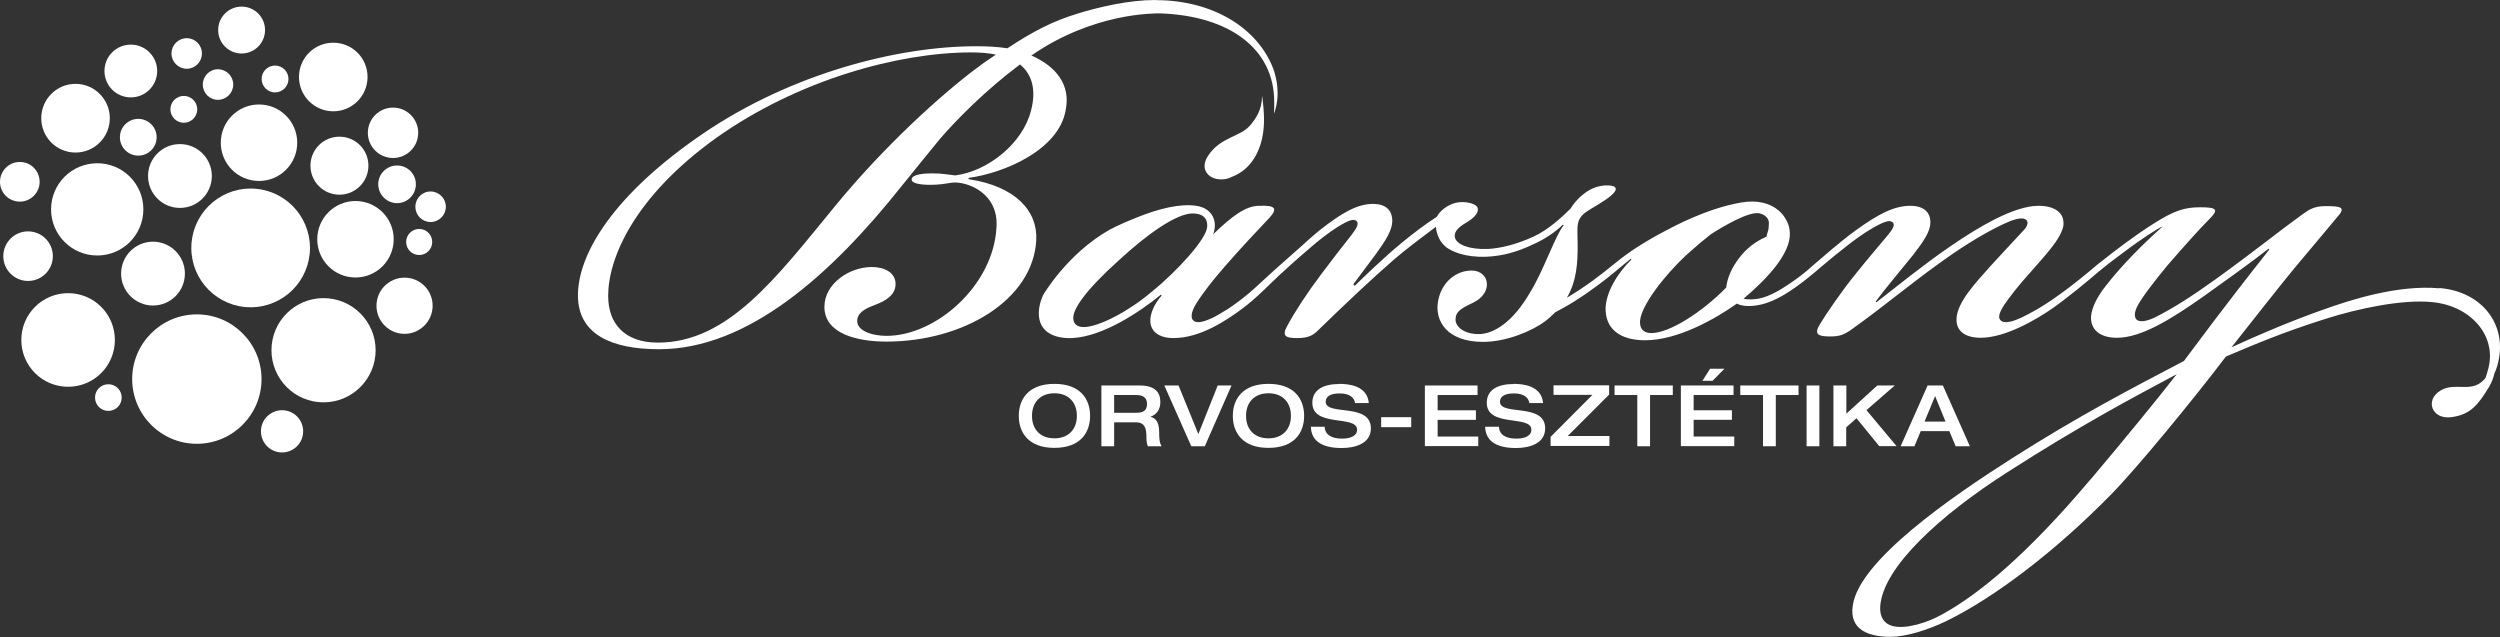 <?xml version="1.0" encoding="UTF-8"?> <svg xmlns="http://www.w3.org/2000/svg" width="757" height="193" viewBox="0 0 757 193" fill="none"><rect x="0" y="0" width="757" height="193" fill="#333333" stroke="none"/><path d="M79.191 114.787C79.191 125.601 70.415 134.382 59.607 134.382C48.799 134.382 40.023 125.601 40.023 114.787C40.023 103.973 48.799 95.192 59.607 95.192C70.415 95.192 79.191 103.973 79.191 114.787Z" fill="white"></path><path d="M113.739 106.036C113.739 114.758 106.671 121.83 97.954 121.83C89.238 121.83 82.199 114.758 82.199 106.036C82.199 97.314 89.267 90.272 97.954 90.272C106.642 90.272 113.739 97.344 113.739 106.036Z" fill="white"></path><path d="M131 92.58C131 97.264 127.18 101.087 122.5 101.087C117.82 101.087 114 97.287 114 92.58C114 87.872 117.796 84.072 122.5 84.072C127.204 84.072 131 87.872 131 92.58Z" fill="white"></path><path d="M16 77.566C16 81.716 12.646 85.073 8.5 85.073C4.353 85.073 1 81.716 1 77.566C1 73.416 4.353 70.06 8.5 70.06C12.646 70.06 16 73.416 16 77.566Z" fill="white"></path><path d="M43.412 63.399C43.412 71.119 37.169 77.366 29.453 77.366C21.738 77.366 15.465 71.119 15.465 63.399C15.465 55.679 21.708 49.433 29.453 49.433C37.198 49.433 43.412 55.679 43.412 63.399Z" fill="white"></path><path d="M55.987 82.847C55.987 88.18 51.658 92.512 46.327 92.512C40.997 92.512 36.668 88.18 36.668 82.847C36.668 77.514 40.997 73.182 46.327 73.182C51.658 73.182 55.987 77.514 55.987 82.847Z" fill="white"></path><path d="M64.145 53.293C64.145 58.626 59.816 62.958 54.486 62.958C49.155 62.958 44.826 58.626 44.826 53.293C44.826 47.96 49.155 43.628 54.486 43.628C59.816 43.628 64.145 47.96 64.145 53.293Z" fill="white"></path><path d="M126.637 40.21C126.637 44.424 123.221 47.842 119.01 47.842C114.799 47.842 111.383 44.424 111.383 40.21C111.383 35.997 114.799 32.579 119.01 32.579C123.221 32.579 126.637 35.997 126.637 40.21Z" fill="white"></path><path d="M119.213 72.446C119.213 78.84 114.03 84.026 107.64 84.026C101.249 84.026 96.066 78.84 96.066 72.446C96.066 66.052 101.249 60.866 107.64 60.866C114.03 60.866 119.213 66.052 119.213 72.446Z" fill="white"></path><path d="M90.001 43.215C90.001 49.609 84.817 54.795 78.427 54.795C72.037 54.795 66.853 49.609 66.853 43.215C66.853 36.821 72.037 31.635 78.427 31.635C84.817 31.635 90.001 36.821 90.001 43.215Z" fill="white"></path><path d="M47.594 21.499C47.594 25.919 44.031 29.485 39.614 29.485C35.196 29.485 31.633 25.919 31.633 21.499C31.633 17.079 35.196 13.514 39.614 13.514C44.031 13.514 47.594 17.109 47.594 21.499Z" fill="white"></path><path d="M33.254 35.79C33.254 41.536 28.601 46.191 22.858 46.191C17.116 46.191 12.492 41.536 12.492 35.79C12.492 30.044 17.145 25.389 22.858 25.389C28.571 25.389 33.254 30.044 33.254 35.79Z" fill="white"></path><path d="M111.293 23.302C111.293 29.047 106.64 33.703 100.927 33.703C95.214 33.703 90.531 29.047 90.531 23.302C90.531 17.556 95.184 12.93 100.927 12.93C106.669 12.93 111.293 17.585 111.293 23.302Z" fill="white"></path><path d="M111.558 50.17C111.558 55.002 107.641 58.951 102.782 58.951C97.923 58.951 94.006 55.032 94.006 50.17C94.006 45.308 97.923 41.389 102.782 41.389C107.641 41.389 111.558 45.308 111.558 50.17Z" fill="white"></path><path d="M125.928 55.798C125.928 58.95 123.366 61.514 120.244 61.514C117.123 61.514 114.531 58.95 114.531 55.798C114.531 52.645 117.093 50.111 120.244 50.111C123.395 50.111 125.928 52.674 125.928 55.798Z" fill="white"></path><path d="M87.351 23.915C87.351 26.155 85.525 27.982 83.287 27.982C81.049 27.982 79.223 26.155 79.223 23.915C79.223 21.676 81.049 19.849 83.287 19.849C85.525 19.849 87.351 21.676 87.351 23.915Z" fill="white"></path><path d="M59.728 33.105C59.728 35.345 57.902 37.172 55.664 37.172C53.425 37.172 51.6 35.345 51.6 33.105C51.6 30.866 53.425 29.039 55.664 29.039C57.902 29.039 59.728 30.866 59.728 33.105Z" fill="white"></path><path d="M130.877 73.27C130.877 75.451 129.11 77.219 126.931 77.219C124.751 77.219 122.984 75.451 122.984 73.27C122.984 71.09 124.751 69.322 126.931 69.322C129.11 69.322 130.877 71.09 130.877 73.27Z" fill="white"></path><path d="M47.431 41.559C47.431 44.633 44.941 47.124 41.87 47.124C38.8 47.124 36.31 44.633 36.31 41.559C36.31 38.486 38.8 35.995 41.87 35.995C44.941 35.995 47.431 38.486 47.431 41.559Z" fill="white"></path><path d="M12 55.056C12 58.373 9.319 61.052 6 61.052C2.681 61.052 0 58.373 0 55.056C0 51.74 2.681 49.041 6 49.041C9.319 49.041 12 51.721 12 55.056Z" fill="white"></path><path d="M80.253 9.101C80.253 13.02 77.073 16.202 73.156 16.202C69.239 16.202 66.059 13.02 66.059 9.101C66.059 5.182 69.239 2 73.156 2C77.073 2 80.253 5.182 80.253 9.101Z" fill="white"></path><path d="M70.624 25.599C70.624 28.133 68.562 30.225 66 30.225C63.438 30.225 61.406 28.162 61.406 25.599C61.406 23.035 63.468 20.973 66 20.973C68.533 20.973 70.624 23.035 70.624 25.599Z" fill="white"></path><path d="M61.143 16.195C61.143 18.759 59.082 20.822 56.549 20.822C54.017 20.822 51.926 18.759 51.926 16.195C51.926 13.632 53.987 11.569 56.549 11.569C59.111 11.569 61.143 13.632 61.143 16.195Z" fill="white"></path><path d="M134.999 62.605C134.999 65.139 132.937 67.231 130.375 67.231C127.813 67.231 125.781 65.168 125.781 62.605C125.781 60.041 127.843 57.978 130.375 57.978C132.908 57.978 134.999 60.041 134.999 62.605Z" fill="white"></path><path d="M91.797 130.606C91.797 134.142 88.94 137 85.406 137C81.872 137 79.016 134.142 79.016 130.606C79.016 127.07 81.872 124.212 85.406 124.212C88.94 124.212 91.797 127.07 91.797 130.606Z" fill="white"></path><path d="M36.846 120.386C36.846 122.625 35.05 124.423 32.812 124.423C30.574 124.423 28.777 122.625 28.777 120.386C28.777 118.147 30.574 116.349 32.812 116.349C35.05 116.349 36.846 118.147 36.846 120.386Z" fill="white"></path><path d="M93.86 75.068C93.86 84.998 85.82 93.042 75.896 93.042C65.971 93.042 57.932 84.998 57.932 75.068C57.932 65.138 65.971 57.094 75.896 57.094C85.82 57.094 93.86 65.138 93.86 75.068Z" fill="white"></path><path d="M34.787 102.942C34.787 110.779 28.456 117.115 20.622 117.115C12.789 117.115 6.457 110.779 6.457 102.942C6.457 95.104 12.789 88.769 20.622 88.769C28.456 88.769 34.787 95.104 34.787 102.942Z" fill="white"></path><path d="M370.637 54.273C371.392 54.184 372.192 53.962 372.991 53.562C379.566 51.072 381.876 44.627 382.498 40.049C382.986 36.537 382.631 32.67 382.364 30.581C382.32 30.003 382.231 29.514 382.142 29.07C382.142 33.159 380.365 35.782 378.588 37.915C375.523 41.56 369.571 41.382 365.75 47.25C362.996 51.472 366.328 54.762 370.548 54.273C370.548 54.273 370.548 54.273 370.592 54.273H370.637ZM293.253 54.095V53.873C304.358 52.361 320.573 45.294 322.66 33.47C324.348 25.514 319.551 20.002 312.31 16.802C331.323 3.645 349.891 4.089 351.18 4.045C372.325 4.756 385.829 14.802 385.829 30.803C385.829 30.981 385.829 31.114 385.829 31.292C385.829 31.292 385.829 31.248 385.829 31.203C385.829 31.648 385.829 32.226 385.829 32.804C385.829 33.293 385.785 33.87 385.74 34.493C388.406 27.559 385.474 20.625 385.474 20.625C380.676 8.356 367.172 0.133 350.247 0.044C350.247 0.044 349.936 0 349.803 0C341.94 0 332.789 2.089 325.948 4.223C318.929 6.401 313.11 9.29 305.025 14.624C302.27 14.179 298.894 14.002 295.652 14.002C271.575 14.002 239.635 22.358 213.203 40.227C185.661 58.895 175 76.942 175 89.432C175 101.256 185.173 105.745 199.566 105.745C226.441 105.745 251.673 83.209 272.996 56.362C277.394 50.939 281.259 46.138 284.812 41.827C289.832 36.093 298.095 27.603 308.845 19.513C312.71 22.669 313.776 27.514 312.177 33.559C309.645 43.427 299.205 51.828 289.255 53.117C287.167 52.895 285.301 52.495 282.325 52.495C280.015 52.495 276.283 52.717 276.061 54.228C275.839 55.517 278.593 55.962 281.614 55.962C284.146 55.962 285.568 55.739 288.322 55.295C292.72 54.85 302.448 58.318 301.737 68.852C300.805 86.454 283.435 101.7 268.421 101.7C264.245 101.7 258.914 100.189 259.625 96.544C260.069 94.188 262.868 93.121 265.178 92.232C267.976 91.166 271.175 89.432 271.175 86.009C271.175 82.587 267.932 80.853 263.978 80.853C257.048 80.853 249.63 86.01 249.63 92.899C249.63 101.078 259.58 103.434 268.376 103.434C291.787 103.434 312.843 90.766 313.776 72.719C314.265 63.918 307.512 56.406 293.386 54.273L293.253 54.095ZM295.785 20.58C284.901 28.759 267.976 44.005 252.962 62.273C235.148 83.965 220.533 103.745 199.21 103.745C189.038 103.745 184.151 97.922 184.151 89.565C184.151 78.409 191.792 59.696 217.024 41.649C241.589 24.269 271.885 15.868 294.141 15.868C296.94 15.868 299.472 16.091 301.56 16.535C299.694 17.824 297.651 19.113 295.785 20.625V20.58ZM738.633 87.299C726.195 86.187 712.024 90.677 703.273 93.832C694.255 96.988 683.016 101.745 675.686 105.167C681.061 98.366 690.834 85.921 694.966 80.942C699.852 75.075 703.761 70.541 707.67 65.785C710.336 62.851 709.136 62.407 704.25 62.407C700.607 62.407 699.141 63.518 697.187 64.896C689.368 70.541 682.527 76.186 670.844 84.587C663.292 90.01 657.917 93.388 652.542 96.1C650.099 97.255 647.922 97.7 646.945 96.766C646.234 96.1 646.234 94.499 647.211 92.677C648.455 90.188 652.32 85.209 656.229 80.453C661.116 74.808 665.736 69.608 668.934 66.407C671.866 63.474 671.377 62.763 666.269 62.763C661.649 62.763 658.45 63.651 652.098 67.741C647.034 70.852 639.837 76.32 636.195 79.253C635.928 79.431 635.617 79.698 635.262 79.964C632.596 82.231 627.71 86.321 623.534 89.254C618.159 93.121 614.738 94.899 611.851 96.277C609.896 97.166 607.231 98.1 605.987 97.166C605.01 96.499 605.01 95.122 606.965 92.188C608.208 90.365 611.096 86.498 615.005 82.231C618.914 77.697 624.023 72.497 624.778 68.407C625.267 64.54 622.335 62.318 617.226 62.318C609.896 62.318 599.191 68.674 590.617 74.541C582.088 80.409 574.047 86.987 568.184 91.521L567.962 91.299C570.627 87.654 575.78 81.564 579.423 77.031C582.577 72.941 584.531 70.008 584.531 67.296C584.531 64.807 583.065 62.318 578.445 62.318C573.337 62.318 568.45 65.029 561.876 69.785C557.478 72.941 552.103 77.697 549.171 80.187C548.549 80.764 547.971 81.209 547.527 81.653C545.395 83.431 543.574 84.809 540.908 86.543C537.488 88.81 534.822 89.966 532.601 90.41C531.624 90.632 528.959 90.854 527.981 90.41C535.533 84.054 541.13 77.52 541.886 72.097C542.197 69.83 541.663 67.83 540.642 66.23C540.642 66.23 537.399 59.518 527.093 61.34C516.787 63.163 506.969 68.452 503.727 70.186C500.439 71.919 497.863 73.475 495.508 74.986C493.509 76.275 490.933 78.142 489.112 79.653C488.978 79.742 488.845 79.876 488.712 79.964C484.98 83.031 480.316 86.676 474.452 90.143C474.896 89.432 475.252 88.676 475.563 87.965C477.651 83.298 477.873 77.742 477.651 71.252C477.651 68.719 477.428 66.852 479.294 64.985C480.449 63.829 483.248 62.451 485.336 61.029C488.356 59.162 491.821 56.139 486.491 56.139C484.891 56.139 482.093 56.629 479.561 58.718C477.695 60.096 476.096 62.185 475.607 63.118C473.297 65.429 468.899 69.608 464.235 71.697C459.126 74.008 454.506 75.164 450.553 75.386C444.778 75.608 441.046 74.008 440.558 71.919C440.114 69.83 442.201 68.452 444.511 67.074C447.532 65.207 448.021 63.34 447.088 62.407C446.155 61.473 443.623 61.029 441.757 61.251C439.447 61.473 436.426 63.118 435.049 65.652C431.096 68.23 428.075 70.541 424.388 73.564C419.057 77.964 412.794 84.009 410.217 86.543L409.773 86.098C411.639 83.52 414.882 79.342 416.703 76.808C419.724 72.63 421.589 69.608 421.589 66.852C421.589 64.274 420.212 61.74 415.77 61.74C410.884 61.74 406.264 64.54 400 69.385C399.645 69.697 399.245 70.008 398.845 70.319H398.889C398.889 70.319 398.801 70.319 398.756 70.408C397.246 71.652 395.691 73.03 394.225 74.408C393.026 75.475 391.737 76.586 390.449 77.742C390.449 77.742 390.449 77.742 390.405 77.786C387.206 80.587 383.875 83.565 380.898 86.365C377.256 89.788 373.746 92.277 371.792 93.566C369.926 94.722 368.282 95.699 367.083 96.277C365.128 97.166 362.685 98.1 361.486 97.166C360.508 96.499 360.508 94.677 362.196 91.966C364.418 88.365 367.572 84.498 370.726 80.853C375.834 74.986 381.209 69.296 384.408 65.918C386.851 63.207 386.362 62.096 381.254 62.318C377.345 62.318 373.213 65.252 367.349 70.941C368.815 67.074 367.127 63.029 362.241 62.318C357.354 61.607 351.135 63.074 344.161 65.874C343.672 66.096 343.05 66.363 342.295 66.63C340.829 67.252 339.319 67.919 337.808 68.63C337.142 68.941 336.52 69.296 335.898 69.608C323.016 76.942 315.864 89.343 315.864 89.343C315.242 90.721 314.842 92.055 314.664 93.299C313.687 100.544 319.284 102.589 324.659 102.367C333.944 101.922 345.138 94.455 351.491 89.254L351.757 89.477C349.536 91.966 348.115 95.122 348.337 97.611C348.603 100.322 350.78 102.367 355.4 102.367C363.44 102.367 371.525 96.944 376.367 93.299C380.365 90.365 384.674 85.832 387.828 82.898C388.006 82.72 388.184 82.587 388.406 82.409C391.649 79.386 395.38 76.142 398.401 73.608C401.199 71.297 404.664 68.719 407.463 67.341C408.84 66.63 410.262 66.185 410.928 67.118C411.372 67.785 410.928 68.985 409.284 71.075C406.708 74.319 402.577 79.653 400 83.12C395.824 88.676 392.137 94.277 389.783 98.677C387.917 101.922 389.561 102.367 392.804 102.367C395.336 102.367 397.201 101.922 398.845 100.278C407.907 91.477 415.548 84.276 422.256 78.453C425.499 75.653 431.318 71.252 434.783 68.674C435.005 70.986 435.938 73.341 438.026 74.942C439.669 76.097 443.356 77.964 450.064 77.742C454.951 77.52 459.349 76.364 464.679 73.786C467.7 72.408 470.943 70.319 473.253 68.007L473.475 68.23C470.943 71.252 467.433 81.92 463.258 88.632C458.149 97.433 452.374 101.167 447.71 101.167C443.534 101.167 440.735 99.078 440.735 96.766C440.735 94.455 442.113 93.521 446.066 91.654C448.865 90.277 450.242 88.188 450.242 86.098C450.242 83.743 448.376 81.92 445.622 81.92C440.735 81.92 436.338 85.609 435.405 91.432C434.472 97.255 438.203 103.522 449.087 103.522C456.061 103.522 463.924 100.278 467.878 97.255C469.033 96.411 470.01 95.477 470.943 94.544C472.853 93.521 474.763 92.499 476.718 91.254C482.093 87.876 486.713 84.231 489.156 82.187C489.378 82.009 489.6 81.831 489.778 81.653C491.244 80.453 492.221 79.609 493.776 78.364L493.998 78.586C489.378 83.12 486.446 88.543 486.18 93.077C485.958 99.611 490.578 103.034 498.129 103.034C508.124 103.034 519.585 96.455 525.938 91.921C527.404 92.81 530.336 92.81 532.512 92.366C534.956 91.921 537.887 90.81 541.797 88.276C544.951 86.232 547.394 84.187 549.615 82.365C550.104 81.965 550.548 81.564 550.948 81.209C554.013 78.586 557.345 75.919 560.099 73.786C563.031 71.519 566.673 69.03 569.605 67.696C571.071 67.03 572.537 66.541 573.248 67.474C573.736 68.141 573.248 69.296 571.56 71.297C568.894 74.453 564.497 79.653 561.787 83.076C557.878 87.832 552.769 95.299 551.037 98.233C549.082 101.389 550.77 101.878 554.191 101.878C556.856 101.878 558.322 101.433 560.543 99.833C571.293 92.144 577.157 86.943 587.863 79.253C595.681 73.608 602.478 69.741 606.876 67.741C609.319 66.585 611.984 65.696 613.228 66.363C614.427 67.03 613.939 68.407 612.962 69.519C610.03 72.675 606.387 76.542 602.7 80.587C598.08 85.787 592.705 91.477 592.438 96.411C592.216 100.278 595.104 102.278 599.768 102.278C607.32 102.278 616.826 96.633 621.713 93.21C626.288 89.965 632.596 84.765 635.484 82.231C635.528 82.231 635.573 82.142 635.617 82.142C638.06 80.098 640.504 78.275 644.146 75.564C647.789 72.853 653.164 69.208 654.896 68.541C648.811 73.964 642.458 80.32 637.572 86.632C634.906 90.01 633.44 93.166 633.174 95.699C632.907 99.789 635.839 102.278 640.992 102.278C648.322 102.278 657.118 96.855 667.113 89.832C673.465 85.298 681.994 79.209 686.881 75.342L687.147 75.564C672.488 94.099 665.425 103.834 661.293 109.301C644.946 117.88 629.576 125.836 609.319 138.726C590.795 150.505 562.942 169.752 561.032 183.309C559.788 190.999 566.407 192.821 572.271 192.821H572.493C577.157 192.821 583.732 190.777 589.329 188.065C604.21 180.82 622.735 166.552 639.126 149.839C646.945 141.927 664.758 120.191 673.998 107.967C683.016 104.145 691.056 100.722 703.761 96.677C714.245 93.299 727.661 90.588 736.456 91.477C748.184 92.588 755.958 101.656 753.514 111.39C753.203 112.679 752.892 113.657 752.581 114.501C748.539 119.435 743.608 115.435 738.944 118.28C734.146 121.213 736.412 127.081 742.231 126.325C748.05 125.569 750.405 122.591 753.781 116.991C754.492 115.791 754.98 114.457 755.291 113.124C755.647 112.368 755.958 111.568 756.18 110.723C759.6 98.944 752.048 88.321 738.633 87.21V87.299ZM348.648 88.41C342.073 94.055 332.789 99.033 328.169 99.033C326.481 99.033 325.237 98.366 325.015 96.766C324.526 93.833 328.702 87.921 338.697 78.898C347.493 70.763 356.288 64.629 361.13 64.629C363.796 64.629 365.75 65.741 365.528 68.719C365.306 72.364 356.51 82.053 348.692 88.41H348.648ZM522.739 87.032C515.188 94.722 505.415 100.856 500.04 100.856C497.374 100.856 496.397 99.255 496.619 96.988C497.108 92.455 503.682 83.654 510.79 77.075C513.455 74.675 515.81 72.675 518.031 70.941C521.407 68.763 529.803 63.74 532.912 64.629C534.778 65.163 535.489 66.23 535.622 67.341C535.622 67.963 535.578 68.674 535.489 69.43C535.267 70.408 534.911 71.252 534.911 71.652C533.223 72.364 529.803 74.141 527.093 77.52C523.939 81.387 522.962 84.765 522.695 87.032H522.739ZM632.996 145.172C613.717 168.018 599.324 179.798 588.351 185.887C583.687 188.599 576.89 190.643 572.981 189.532C570.538 188.865 569.072 186.821 569.339 183.442C570.316 171.663 587.374 156.062 607.897 142.949C630.109 128.681 645.967 120.324 659.117 113.301C654.23 119.658 642.769 133.659 632.996 145.216V145.172Z" fill="white"></path><path d="M308.488 125.925C308.488 120.769 311.509 116.235 319.283 116.235C327.057 116.235 330.078 120.769 330.078 125.925C330.078 131.081 327.057 135.615 319.283 135.615C311.509 135.615 308.488 131.081 308.488 125.925ZM326.08 125.925C326.08 121.88 323.592 119.08 319.283 119.08C314.974 119.08 312.486 121.88 312.486 125.925C312.486 129.97 314.974 132.726 319.283 132.726C323.592 132.726 326.08 129.926 326.08 125.925Z" fill="white"></path><path d="M333.498 116.724H345.137C349.801 116.724 351.356 118.858 351.356 121.747C351.356 124.147 350.068 125.614 348.335 126.192C350.512 126.725 351.001 128.592 351.001 131.215C351.001 132.104 351.001 134.104 351.756 135.126H347.58C347.313 134.593 347.136 133.659 347.136 132.37C347.136 129.792 346.736 127.881 343.937 127.881H337.363V135.126H333.498V116.724ZM344.026 124.992C346.203 124.992 347.313 124.325 347.313 122.28C347.313 120.369 346.07 119.613 344.026 119.613H337.363V124.992H344.026Z" fill="white"></path><path d="M352.555 116.724H356.864L362.861 131.436L368.724 116.724H372.9L364.815 135.126H360.728L352.555 116.724Z" fill="white"></path><path d="M373.301 125.925C373.301 120.769 376.322 116.235 384.095 116.235C391.869 116.235 394.89 120.769 394.89 125.925C394.89 131.081 391.869 135.615 384.095 135.615C376.322 135.615 373.301 131.081 373.301 125.925ZM390.892 125.925C390.892 121.88 388.404 119.08 384.095 119.08C379.786 119.08 377.299 121.88 377.299 125.925C377.299 129.97 379.786 132.726 384.095 132.726C388.404 132.726 390.892 129.926 390.892 125.925Z" fill="white"></path><path d="M405.507 116.235C408.35 116.235 413.992 116.724 414.48 122.058H410.305C410.172 120.636 408.883 119.125 405.685 119.125C403.108 119.125 401.42 119.88 401.42 121.658C401.42 126.014 415.102 121.836 415.102 129.703C415.102 134.415 410.172 135.66 406.262 135.66C399.643 135.66 397.022 133.037 396.934 129.215H401.109C401.198 131.659 403.197 132.815 406.396 132.815C408.75 132.815 410.927 132.104 410.927 130.104C410.927 125.57 397.378 129.526 397.378 121.969C397.378 117.836 401.02 116.28 405.463 116.28L405.507 116.235Z" fill="white"></path><path d="M418.211 126.325H427.318V129.348H418.211V126.325Z" fill="white"></path><path d="M431.451 116.724H447.399V119.613H435.316V124.236H446.91V127.125H435.316V132.192H447.621V135.081H431.451V116.679V116.724Z" fill="white"></path><path d="M458.281 116.235C461.124 116.235 466.765 116.724 467.254 122.058H463.078C462.945 120.636 461.657 119.125 458.458 119.125C455.882 119.125 454.194 119.88 454.194 121.658C454.194 126.014 467.876 121.836 467.876 129.703C467.876 134.415 462.945 135.66 459.036 135.66C452.417 135.66 449.796 133.037 449.707 129.215H453.883C453.972 131.659 455.971 132.815 459.169 132.815C461.523 132.815 463.7 132.104 463.7 130.104C463.7 125.57 450.196 129.526 450.196 121.969C450.196 117.836 453.838 116.28 458.281 116.28V116.235Z" fill="white"></path><path d="M469.52 132.281L482.18 119.568H470.408V116.679H487.244V119.48L474.717 132.014H487.333V135.037H469.52V132.236V132.281Z" fill="white"></path><path d="M495.772 119.613H488.887V116.724H506.522V119.613H499.637V135.126H495.772V119.613Z" fill="white"></path><path d="M508.967 116.724H524.914V119.613H512.832V124.236H524.426V127.125H512.832V132.192H525.137V135.082H508.967V116.68V116.724ZM517.807 111.657H522.16L518.562 115.302H515.497L517.807 111.657Z" fill="white"></path><path d="M533.844 119.613H526.959V116.724H544.595V119.613H537.709V135.126H533.844V119.613Z" fill="white"></path><path d="M547.037 116.724H550.902V135.126H547.037V116.724Z" fill="white"></path><path d="M555.21 116.724H559.075V125.258L568.448 116.724H573.735L565.161 124.191L574.268 135.081H569.026L562.14 126.636L559.031 129.392V135.126H555.166V116.724H555.21Z" fill="white"></path><path d="M583.73 116.724H588.305L596.479 135.126H592.17L590.26 130.547H581.598L579.687 135.126H575.512L583.685 116.724H583.73ZM589.105 127.658L585.951 119.924L582.753 127.658H589.061H589.105Z" fill="white"></path></svg> 